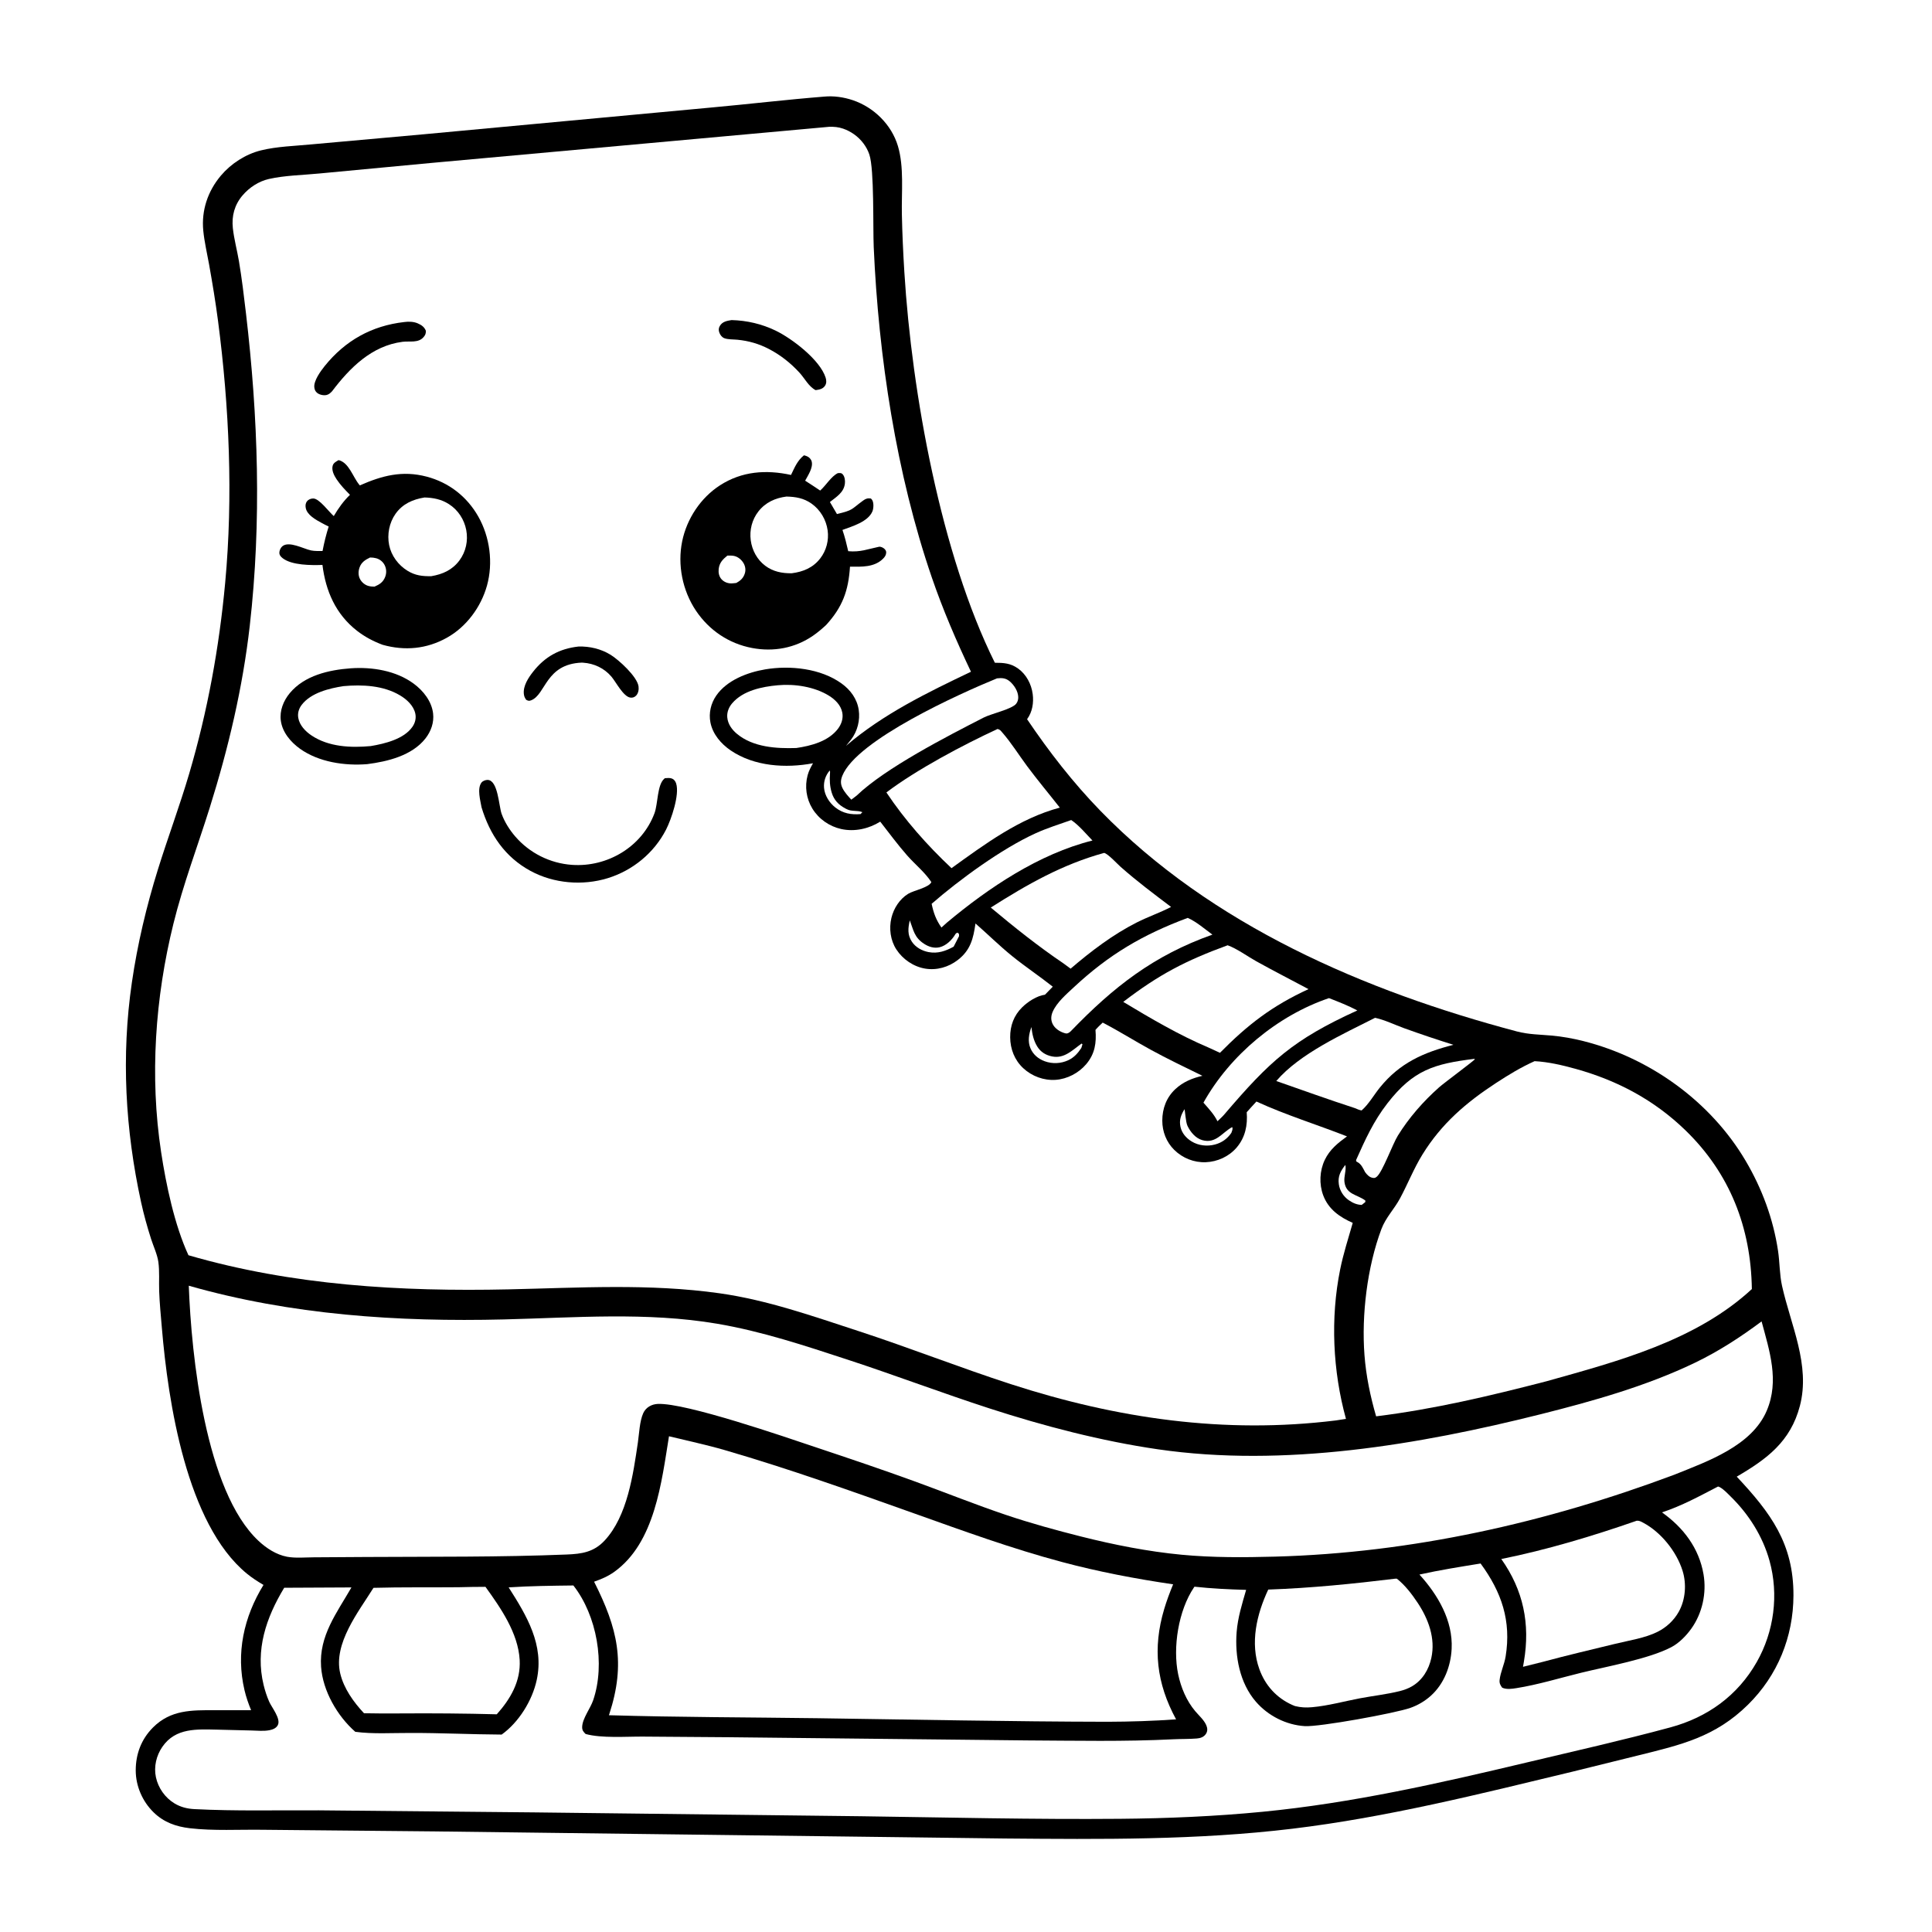 <svg version="1.1" xmlns="http://www.w3.org/2000/svg" style="display: block;" viewBox="0 0 2048 2048" width="1024" height="1024">
<path transform="translate(0,0)" fill="rgb(255,255,255)" d="M 0 0 L 2048 0 L 2048 2048 L 0 2048 L 0 0 z"/>
<path transform="translate(0,0)" fill="rgb(0,0,0)" d="M 873.583 102.419 C 883.733 101.434 894.378 102.967 904.015 106.212 C 926.326 113.724 945.07 132.117 951.842 154.858 C 958.471 177.123 955.547 203.849 956.02 226.999 C 956.439 247.519 957.391 268.046 958.657 288.529 C 966.602 417.026 997.476 587.596 1054.58 702.543 C 1064 702.56 1071.37 703.021 1079.29 708.726 C 1087.96 714.97 1093.29 725.162 1094.69 735.634 C 1095.93 744.894 1094.36 754.79 1088.74 762.383 C 1111.96 796.771 1137.44 829.609 1166.38 859.394 C 1284.43 980.884 1446.66 1050.61 1607.96 1093.38 C 1620.12 1096.61 1632.32 1096.64 1644.78 1097.75 C 1656.16 1098.77 1667.49 1100.82 1678.57 1103.62 C 1748.98 1121.41 1813.25 1167.53 1850.33 1230.3 C 1867.79 1259.86 1879.75 1292.07 1884.82 1326.07 C 1886.63 1338.24 1886.36 1351.05 1889.02 1363.02 C 1898.29 1404.72 1919.29 1446.99 1907.96 1490.29 C 1898.08 1528.04 1873.08 1546.62 1841.01 1565.31 C 1876.83 1603.52 1901.31 1636.14 1901.14 1691.21 C 1901 1735.23 1884.29 1776.14 1852.96 1807.02 C 1818.12 1841.38 1781.99 1849.57 1736.37 1860.86 L 1666.7 1878.09 C 1568.65 1901.7 1470.27 1926.42 1369.97 1938.52 C 1269.03 1950.69 1167.18 1949.76 1065.7 1948.89 L 460.429 1941.36 L 278.983 1939.64 C 253.494 1939.26 226.437 1940.97 201.146 1937.99 C 186.482 1936.26 173.668 1931.69 162.928 1921.26 C 151.02 1909.68 143.891 1893.33 143.884 1876.7 C 143.877 1859.26 149.812 1843.55 162.244 1831.13 C 180.951 1812.44 203.083 1812.79 227.779 1812.9 L 266.189 1812.86 C 263.316 1805.96 260.904 1798.96 259.184 1791.68 C 249.93 1752.49 258.435 1714.01 279.309 1680.09 C 273.086 1676.41 267.15 1672.61 261.557 1668.01 C 197.814 1615.61 178.186 1486.24 171.58 1407.59 C 170.491 1394.61 169.179 1381.53 168.718 1368.52 C 168.359 1358.41 169.253 1347.68 167.855 1337.7 C 166.738 1329.73 162.598 1321 160.125 1313.26 C 156.056 1300.53 152.424 1287.5 149.576 1274.45 C 132.748 1197.32 128.411 1119.68 139.796 1041.46 C 145.72 1000.76 155.224 960.722 167.455 921.465 C 178.006 887.604 190.469 854.323 200.499 820.298 C 220.035 754.023 232.326 686.513 238.702 617.751 C 247.18 526.311 243.019 431.42 231.148 340.396 C 228.535 320.364 225.219 300.297 221.653 280.413 C 219.53 268.571 216.642 256.418 215.475 244.461 C 213.385 223.066 220.258 202.653 234.069 186.247 C 244.824 173.471 260.312 163.435 276.581 159.421 C 293.704 155.197 312.649 154.747 330.255 153.031 L 448.466 142.408 L 754.776 113.903 C 794.384 110.296 833.948 105.588 873.583 102.419 z"/>
<path transform="translate(0,0)" fill="rgb(255,255,255)" d="M 879.581 816.703 C 879.971 818.646 879.968 817.919 879.835 819.733 C 879.319 826.816 879.577 833.335 881.635 840.174 C 883.992 848.009 888.891 853.162 896.041 856.957 C 896.507 857.205 896.981 857.437 897.448 857.681 C 903 860.578 908.745 858.694 914.149 860.929 L 912.199 862.972 C 902.302 863.771 893.607 862.293 885.563 856.026 C 879.249 851.106 874.126 843.176 873.505 835.059 C 872.987 828.28 875.164 821.799 879.581 816.703 z"/>
<path transform="translate(0,0)" fill="rgb(255,255,255)" d="M 1426.12 1234.87 C 1427.36 1239.99 1424.41 1247.27 1425.18 1253.04 C 1426.97 1266.42 1438.58 1266.09 1447.31 1272.59 L 1447.29 1274.24 L 1443.46 1277.26 C 1438.35 1277.09 1434.07 1275.23 1429.87 1272.34 C 1424.17 1268.42 1420.21 1262.27 1419.22 1255.38 C 1418 1246.95 1421.06 1241.34 1426.12 1234.87 z"/>
<path transform="translate(0,0)" fill="rgb(255,255,255)" d="M 964.418 975.608 C 968.327 985.917 969.101 993.616 979.467 1000.41 C 984.428 1003.67 990.224 1005.54 996.13 1004.09 C 1003.05 1002.39 1009.14 996.372 1012.64 990.422 C 1013.38 989.174 1013.78 989.237 1015.05 988.636 L 1016.53 989.966 L 1016.65 992.33 L 1010.89 1003.53 C 1002.43 1008.14 994.111 1011.1 984.346 1009.26 C 977.396 1007.95 970.673 1004.27 966.675 998.316 C 961.76 990.992 962.538 983.761 964.418 975.608 z"/>
<path transform="translate(0,0)" fill="rgb(255,255,255)" d="M 1255.6 1175.84 C 1256.13 1176.46 1256.84 1189.46 1258.78 1193.47 C 1261.94 1200.02 1267.28 1206.56 1274.55 1208.62 C 1288.94 1212.69 1295.66 1200.33 1306.19 1194.76 C 1307.09 1197 1306.01 1198.62 1305.3 1200.86 C 1301.02 1207.14 1295.31 1211.26 1287.92 1213.23 C 1279.66 1215.43 1270.49 1214.46 1263.15 1209.96 C 1257.44 1206.46 1252.81 1201.19 1251.36 1194.53 C 1249.78 1187.33 1251.87 1181.9 1255.6 1175.84 z"/>
<path transform="translate(0,0)" fill="rgb(255,255,255)" d="M 1093.35 1088.7 C 1094.17 1095.99 1095.58 1102.89 1099.47 1109.25 C 1103.15 1115.26 1108.67 1118.6 1115.5 1119.91 C 1128.38 1122.38 1136.94 1112.99 1146.53 1106.21 L 1147.46 1107 L 1146.27 1110.88 C 1142.57 1116.42 1138.74 1120.84 1132.62 1123.77 C 1124.71 1127.55 1115.59 1127.95 1107.36 1124.94 C 1100.77 1122.53 1095.21 1117.91 1092.4 1111.38 C 1089.18 1103.91 1090.67 1096.05 1093.35 1088.7 z"/>
<path transform="translate(0,0)" fill="rgb(255,255,255)" d="M 1562.79 1122.43 L 1563.43 1122.77 C 1563.03 1124.12 1531.16 1147.58 1525.44 1152.66 C 1508.7 1167.54 1493.63 1184.69 1481.82 1203.76 C 1476.16 1212.9 1465.58 1242.22 1459.49 1247.31 C 1458.2 1248.38 1457.34 1248.86 1455.69 1248.65 C 1451.68 1248.14 1449.44 1245.61 1447.1 1242.58 C 1445.14 1238.92 1443.22 1234.4 1439.53 1232.21 C 1438.97 1231.89 1438.4 1231.59 1437.84 1231.27 L 1437.46 1229.8 C 1447.25 1207.93 1455.95 1188.55 1470.83 1169.41 C 1498.16 1134.26 1520.2 1127.71 1562.79 1122.43 z"/>
<path transform="translate(0,0)" fill="rgb(255,255,255)" d="M 1135.54 869.283 C 1143.76 874.807 1151.13 883.843 1158.04 890.983 C 1101.38 905.147 1047.95 941.053 1003.68 978.079 L 997.957 983.237 C 992.205 974.959 989.641 967.882 987.574 958.084 C 1016.94 932.51 1061.89 899.667 1097.68 883.362 C 1109.84 877.823 1122.94 873.729 1135.54 869.283 z"/>
<path transform="translate(0,0)" fill="rgb(255,255,255)" d="M 1408.79 1058.05 C 1418.99 1062.04 1429.14 1065.97 1438.83 1071.1 C 1370.51 1102.25 1346.14 1124.73 1297.86 1181.3 C 1295.68 1183.88 1292.99 1186.21 1290.58 1188.58 C 1286.71 1180.88 1281.32 1175.29 1275.71 1168.86 C 1303.87 1118.42 1354.27 1076.48 1408.79 1058.05 z"/>
<path transform="translate(0,0)" fill="rgb(255,255,255)" d="M 1259.04 973.003 C 1268.2 977.007 1277.1 984.822 1285.2 990.741 C 1222.83 1012.86 1180.44 1046.14 1135.17 1093.03 C 1134.65 1093.5 1134.03 1094.1 1133.45 1094.47 C 1131.65 1095.58 1130.81 1095.82 1128.79 1095.24 C 1123.57 1093.75 1118.07 1090.29 1115.73 1085.23 C 1113.72 1080.91 1114.1 1076.56 1116 1072.29 C 1120.36 1062.48 1130.42 1053.89 1138.15 1046.68 C 1175.36 1011.94 1211.32 990.757 1259.04 973.003 z"/>
<path transform="translate(0,0)" fill="rgb(255,255,255)" d="M 824.543 726.394 C 842.251 724.742 863.268 727.937 878.595 737.389 C 885.268 741.504 891.381 747.478 892.884 755.47 C 894.033 761.586 891.989 767.613 888.303 772.489 C 878.226 785.82 859.739 790.665 844.091 792.928 C 822.97 793.626 798.44 792.139 781.33 778.015 C 775.883 773.519 771.55 767.573 770.928 760.353 C 770.461 754.933 772.581 749.693 776.055 745.6 C 787.6 731.997 807.711 727.923 824.543 726.394 z"/>
<path transform="translate(0,0)" fill="rgb(255,255,255)" d="M 1056.85 719.093 C 1061.98 718.493 1066.13 718.727 1070.27 722.187 C 1074.98 726.124 1079.25 732.758 1079.38 739.041 C 1079.44 741.521 1078.76 743.904 1077.26 745.908 C 1072.97 751.668 1050.71 756.575 1042.8 760.625 C 1003.89 780.537 938.43 814.189 908.1 843.359 L 902.425 847.691 C 899.082 844.059 895.187 839.783 893.022 835.319 C 890.845 830.832 891.072 826.922 892.896 822.36 C 908.098 784.329 1017.76 735.077 1056.85 719.093 z"/>
<path transform="translate(0,0)" fill="rgb(255,255,255)" d="M 1457.65 1078.92 C 1467.65 1081.03 1478.61 1086.37 1488.33 1089.9 C 1505.66 1096.18 1523.12 1102 1540.69 1107.55 C 1508.93 1115.67 1483.9 1126.72 1462.81 1152.72 C 1456.5 1160.51 1450.85 1170.6 1443.35 1177.13 C 1440.8 1176.69 1438.63 1175.66 1436.25 1174.67 C 1408.3 1165.58 1380.65 1155.61 1352.91 1145.92 C 1377.93 1116.72 1423.52 1096.25 1457.65 1078.92 z"/>
<path transform="translate(0,0)" fill="rgb(255,255,255)" d="M 1301.34 1002.03 C 1311.27 1005.59 1322.32 1013.77 1331.73 1019 C 1349.99 1029.14 1368.64 1038.68 1387.07 1048.52 C 1348.51 1066.24 1322.72 1086.13 1293.2 1116.03 L 1281.25 1110.53 C 1250.04 1097.33 1219.67 1079.49 1190.69 1062.04 C 1228.49 1033.07 1256.63 1018.39 1301.34 1002.03 z"/>
<path transform="translate(0,0)" fill="rgb(255,255,255)" d="M 1170.43 904.116 C 1174.55 905.045 1184.22 915.631 1187.84 918.837 C 1204.99 934.01 1223.14 947.622 1241.4 961.402 C 1229.66 967.509 1216.88 971.829 1205.01 977.854 C 1179.35 990.874 1156.67 1008.22 1134.88 1026.83 L 1127.48 1021.36 C 1100.47 1003.11 1075.26 982.938 1050.27 962.049 C 1088.77 937.607 1126.11 916.276 1170.43 904.116 z"/>
<path transform="translate(0,0)" fill="rgb(255,255,255)" d="M 1057.47 772.75 C 1060.08 773.47 1060.52 774.261 1062.33 776.324 C 1071.99 787.364 1080.07 800.424 1088.83 812.21 C 1099.91 827.118 1111.97 841.477 1123.44 856.114 C 1080.72 867.483 1043.99 894.825 1008.63 920.293 C 982.852 896.045 959.293 869.451 939.619 840.017 C 971.756 815.707 1020.69 789.753 1057.47 772.75 z"/>
<path transform="translate(0,0)" fill="rgb(255,255,255)" d="M 1735.02 1612.03 C 1737.66 1611.8 1739.61 1612.96 1741.89 1614.17 C 1760.73 1624.17 1777.2 1644.71 1783.57 1665.01 C 1787.95 1678.96 1786.74 1695.55 1779.64 1708.38 C 1774.5 1717.65 1766.54 1725.06 1757.09 1729.79 C 1743.73 1736.47 1726.84 1738.93 1712.34 1742.48 C 1686.85 1748.72 1661.25 1754.65 1635.92 1761.51 L 1614.44 1766.89 L 1615.42 1761.24 C 1622.17 1721.4 1614.9 1685.74 1591.44 1652.63 C 1639.83 1642.87 1688.42 1628.27 1735.02 1612.03 z"/>
<path transform="translate(0,0)" fill="rgb(255,255,255)" d="M 1479.28 1673.44 L 1480.72 1673.47 C 1489.38 1680.29 1496.6 1689.78 1502.68 1698.9 C 1514.13 1716.08 1521.82 1736.66 1517.29 1757.44 C 1514.6 1769.77 1507.97 1780.92 1496.93 1787.46 C 1492.87 1789.87 1488.43 1791.48 1483.86 1792.62 C 1470.04 1796.07 1455.46 1797.64 1441.44 1800.3 C 1424.79 1803.46 1407.81 1808.2 1390.92 1809.71 C 1384.57 1810.28 1378.95 1810.04 1372.72 1808.49 C 1371.73 1808.09 1370.74 1807.7 1369.76 1807.27 C 1353.17 1799.8 1341.32 1786.72 1335.08 1769.65 C 1324.86 1741.69 1332.19 1710.98 1344.39 1685.02 C 1389.45 1683.44 1434.54 1678.91 1479.28 1673.44 z"/>
<path transform="translate(0,0)" fill="rgb(255,255,255)" d="M 485.981 1682.53 C 495.524 1682.22 505.068 1682.18 514.614 1682.11 C 530.746 1704.5 549.252 1731.05 550.872 1759.57 C 552.151 1782.1 541.139 1800.97 526.601 1817.23 C 492.589 1816.31 458.524 1816.06 424.5 1816.3 C 411.608 1816.43 398.746 1816.37 385.855 1816.11 C 374.803 1804.29 364.445 1789.89 360.65 1773.9 C 353.144 1742.27 380.082 1708.49 395.909 1683.17 C 425.875 1682.33 455.989 1682.83 485.981 1682.53 z"/>
<path transform="translate(0,0)" fill="rgb(255,255,255)" d="M 1626.73 1124.88 C 1641.22 1125.62 1656.27 1129.16 1670.2 1133.02 C 1714.43 1145.29 1753.45 1166.03 1786.54 1198.07 C 1833.83 1243.85 1856.08 1301.34 1857.04 1366.45 C 1797.8 1421.26 1715.05 1442.99 1639.23 1464.23 C 1579.56 1479.67 1520.03 1493.82 1458.75 1501.37 C 1452.57 1480.07 1448.06 1458.51 1446.39 1436.35 C 1443.17 1393.92 1449.31 1343.05 1464.28 1303.04 C 1468.94 1290.58 1477.9 1281.84 1484.07 1270.35 C 1492.34 1254.97 1498.62 1238.79 1507.84 1223.85 C 1528.04 1191.11 1554.13 1168.76 1585.91 1147.99 C 1599.14 1139.35 1612.25 1131.36 1626.73 1124.88 z"/>
<path transform="translate(0,0)" fill="rgb(255,255,255)" d="M 709.158 1522.5 C 728.866 1527.34 748.863 1531.52 768.348 1537.19 C 836.118 1556.89 903.281 1580.86 969.755 1604.53 C 1021.33 1622.9 1072.5 1641.56 1125.46 1655.71 C 1164.36 1666.12 1203.74 1673.6 1243.56 1679.45 C 1240.03 1688.04 1236.75 1696.73 1234.1 1705.64 C 1221.63 1747.43 1225.98 1784.46 1246.69 1822.58 C 1222.38 1824.31 1198.39 1825.06 1174.02 1825.15 C 1071.55 1824.97 968.973 1822.79 866.499 1821.38 C 792.814 1820.38 719.156 1820.39 645.486 1818.21 L 645.894 1816.98 C 663.533 1762.89 654.72 1726.11 629.772 1676.67 C 637.5 1673.95 644.453 1671.02 651.157 1666.22 C 694.339 1635.29 701.274 1570.95 709.158 1522.5 z"/>
<path transform="translate(0,0)" fill="rgb(255,255,255)" d="M 1821.17 1575.79 C 1821.89 1575.95 1822.01 1575.95 1822.85 1576.37 C 1826.99 1578.49 1831.09 1582.95 1834.41 1586.2 C 1853.67 1605.05 1868.56 1628.46 1875.77 1654.5 C 1885.73 1690.43 1880.6 1729.48 1862.25 1761.8 C 1842.02 1797.43 1810 1820.44 1770.75 1831.07 C 1720.33 1844.72 1669.06 1856.23 1618.23 1868.33 C 1525.58 1890.37 1433.41 1911.31 1338.39 1920.56 C 1288.5 1925.42 1237.58 1927.58 1187.46 1928.01 C 1095.91 1928.81 1004.27 1926.56 912.723 1925.29 L 566.5 1921.21 L 337.98 1919.03 C 294.153 1918.78 249.719 1919.99 205.984 1917.73 C 198.491 1917.34 191.53 1915.61 185.054 1911.73 C 175.029 1905.71 167.73 1895.37 165.284 1883.93 C 162.909 1872.82 165.701 1860.96 172.12 1851.67 C 186.226 1831.24 208.963 1833.13 230.738 1833.51 L 266.567 1834.39 C 272.772 1834.55 279.559 1835.28 285.68 1834.08 C 289.118 1833.4 292.808 1831.99 294.503 1828.68 C 297.955 1821.92 288.046 1810.03 285.343 1803.86 C 282.852 1798.17 280.91 1792.17 279.441 1786.14 C 270.394 1749.01 282.109 1714.76 301.263 1683.09 L 372.541 1682.74 C 357.093 1709.62 338.051 1734.02 340.355 1766.82 C 342.155 1792.43 357.55 1819.03 376.607 1835.78 C 395.271 1838.3 415.631 1836.93 434.5 1837.01 C 466.937 1836.89 499.355 1838.56 531.788 1838.72 C 549.999 1825.67 564.219 1802.69 568.945 1780.88 C 577.029 1743.59 558.404 1712.86 539.189 1682.68 C 561.97 1681.17 584.974 1680.95 607.8 1680.67 C 632.786 1712.56 641.83 1763.82 628.836 1802.2 C 625.848 1811.03 617.364 1821.63 617.12 1830.61 C 617.023 1834.18 618.43 1835.82 620.801 1838.11 C 637.959 1842.79 663.535 1840.74 681.637 1840.86 L 773.146 1841.54 L 1088.37 1844.91 C 1140.33 1845.16 1191.76 1846.31 1243.7 1843.71 C 1252 1843.3 1260.44 1843.54 1268.7 1842.87 C 1272.5 1842.57 1276.06 1841.37 1278.29 1838.06 C 1280.29 1835.09 1280.03 1831.84 1278.66 1828.7 C 1276.22 1823.15 1270.9 1818.54 1267.01 1813.94 C 1257.72 1802.96 1251.82 1788.77 1248.9 1774.79 C 1242.95 1746.32 1249.21 1707.11 1265.58 1682.83 C 1265.78 1682.54 1265.99 1682.25 1266.19 1681.96 C 1284.42 1683.95 1302.63 1684.82 1320.95 1685.33 C 1316.7 1700.06 1312.1 1714.64 1310.89 1730.02 C 1308.87 1755.56 1314.09 1784.01 1331.29 1803.88 C 1344.25 1818.84 1363.34 1828.53 1383.12 1829.77 C 1398.45 1830.74 1478.84 1816.14 1495 1810.44 C 1503.04 1807.6 1510.52 1803.22 1516.84 1797.5 C 1530.77 1784.9 1537.87 1766.34 1538.8 1747.83 C 1540.32 1717.89 1524.15 1690.5 1504.67 1669.09 C 1526.07 1664.33 1547.86 1660.91 1569.49 1657.37 C 1591.81 1687.77 1602.15 1718.17 1596.02 1755.99 C 1594.67 1764.35 1590.53 1772.67 1589.66 1780.74 C 1589.28 1784.23 1590.34 1786.28 1592.37 1788.99 C 1596.91 1791.12 1602.67 1790.26 1607.5 1789.49 C 1630.35 1785.86 1653.52 1778.74 1676 1773.22 C 1702.79 1766.64 1748.09 1758.52 1771.8 1745.99 C 1779.96 1741.67 1787.4 1734.03 1792.77 1726.56 C 1804.54 1710.2 1809.21 1688.67 1805.81 1668.86 C 1801.05 1641.07 1784.39 1619.19 1761.77 1603.19 C 1782.53 1596.37 1801.85 1585.84 1821.17 1575.79 z"/>
<path transform="translate(0,0)" fill="rgb(255,255,255)" d="M 200.111 1362.91 C 308.521 1393.89 421.956 1401.43 534.224 1398.65 C 609.4 1396.79 685.558 1390.54 760.145 1403.2 C 807.565 1411.24 853.3 1426.48 898.888 1441.42 C 949.182 1457.9 998.695 1476.7 1049.02 1493.02 C 1106.75 1511.74 1167.55 1527.61 1227.6 1536.34 C 1360.97 1555.74 1503.9 1531.62 1633.52 1499.06 C 1688.67 1485.2 1745.18 1469.32 1796.59 1444.62 C 1821.78 1432.51 1844.99 1417.43 1867.36 1400.75 C 1875.83 1432.22 1886.31 1463.64 1872.85 1495.33 C 1856.92 1532.83 1809.96 1549.1 1774.83 1563.26 C 1639.11 1614.08 1496.78 1646.15 1351.52 1650.09 C 1318.64 1650.98 1285.42 1651.2 1252.64 1648.09 C 1216.91 1644.7 1181.07 1637.59 1146.3 1628.85 C 1119.48 1622.1 1092.74 1614.75 1066.53 1605.93 C 1034.23 1595.05 1002.58 1582.32 970.563 1570.65 C 935.686 1557.94 900.464 1546.1 865.259 1534.33 C 832.995 1523.54 727.27 1486.94 697.295 1488.22 C 690.75 1488.49 684.647 1491.88 681.88 1497.97 C 677.992 1506.54 677.55 1519.81 676.181 1529.09 C 671.187 1562.95 665.118 1607.01 640.94 1633.02 C 629.501 1645.32 616.724 1647.21 600.828 1647.85 C 530.081 1650.71 458.859 1650.05 388.052 1650.47 L 332.622 1650.82 C 323.507 1650.86 313.136 1651.88 304.215 1650.2 C 292.826 1648.04 282.366 1641.18 274.025 1633.38 C 217.738 1580.72 202.842 1437.09 200.111 1362.91 z"/>
<path transform="translate(0,0)" fill="rgb(255,255,255)" d="M 878.946 134.417 C 884.165 134.269 888.738 134.66 893.71 136.361 C 897.873 137.785 901.788 139.823 905.375 142.369 C 912.734 147.593 918.704 155.247 921.561 163.843 C 926.86 179.792 925.263 241.014 926.185 262.01 C 931.281 378.033 950.054 502.44 987.878 612.465 C 999.599 646.558 1013.79 679.544 1029.27 712.079 C 982.98 734.163 936.018 757.001 896.867 790.59 C 898.675 788.392 900.479 786.189 902.21 783.93 C 908.933 775.157 911.923 763.4 910.276 752.473 C 908.51 740.753 901.558 731.365 892.109 724.532 C 869.954 708.51 837.568 705.14 811.238 709.55 C 792.394 712.706 770.442 721.05 759.21 737.432 C 753.52 745.731 751.139 755.953 753.089 765.873 C 755.529 778.281 764.327 788.518 774.555 795.482 C 799.534 812.492 832.957 814.537 861.826 809.091 C 859.535 813.07 857.314 817.305 856.121 821.751 C 852.905 833.736 854.682 846.604 861.174 857.188 C 867.923 868.19 879.144 876.024 891.724 878.8 C 905.926 881.934 920.864 878.566 933.082 870.978 C 942.38 882.903 951.661 895.505 961.631 906.831 C 969.819 916.132 980.528 924.743 987.271 935.052 C 984.798 940.883 968.616 943.839 962.695 947.478 C 953.67 953.023 947.385 962.803 944.942 972.988 C 942.243 984.238 943.857 996.789 950.245 1006.56 C 957.051 1016.96 968.378 1024.69 980.662 1026.76 C 993.008 1028.83 1005.52 1025.2 1015.36 1017.59 C 1028.86 1007.16 1031.76 994.83 1034.05 978.928 C 1047.12 990.35 1059.4 1002.55 1072.92 1013.49 C 1086.89 1024.8 1101.89 1034.76 1115.98 1045.93 L 1107.71 1054.43 C 1099.11 1055.59 1089.68 1061.74 1083.55 1067.76 C 1074.77 1076.38 1070.73 1087.35 1070.83 1099.56 C 1070.93 1112.04 1075.48 1123.79 1084.72 1132.36 C 1093.89 1140.86 1106.5 1145.54 1119.01 1144.68 C 1131.35 1143.84 1143.52 1137.44 1151.47 1128.01 C 1160.68 1117.09 1162.39 1105.45 1161.25 1091.74 C 1163.61 1088.95 1166.24 1086.51 1168.89 1084 C 1186.01 1092.88 1202.48 1103.27 1219.41 1112.55 C 1237.52 1122.48 1256.08 1131.3 1274.62 1140.39 C 1263.88 1142.91 1254.18 1146.82 1246 1154.43 C 1236.51 1163.24 1232.08 1175.05 1232.08 1187.9 C 1232.07 1199.57 1236.41 1210.71 1244.76 1218.94 C 1253.6 1227.65 1265.71 1232.48 1278.13 1232 C 1290.58 1231.52 1302.78 1225.95 1310.91 1216.43 C 1320.07 1205.7 1322.65 1192.71 1321.57 1179.01 C 1324.93 1175.17 1328.43 1171.43 1331.86 1167.66 C 1363.27 1182.07 1395.81 1192.03 1427.87 1204.62 C 1418.24 1211.64 1409.63 1218.44 1404.33 1229.53 C 1398.83 1241.03 1398.19 1255.12 1402.65 1267.08 C 1408.19 1281.92 1420.14 1290.19 1433.96 1296.3 C 1429.27 1312.74 1424.04 1328.79 1420.64 1345.58 C 1410.17 1397.32 1412.78 1453.38 1426.78 1504.08 L 1416.1 1505.72 C 1298.02 1520.3 1184.15 1503.78 1071.43 1467.22 C 1017.13 1449.61 964.016 1428.62 909.749 1410.9 C 861.621 1395.18 813.186 1378.05 762.878 1370.95 C 688.327 1360.42 613.891 1365.13 538.988 1366.78 C 425.126 1369.3 309.744 1362.6 199.77 1330.6 C 185.016 1298.63 176.103 1256.2 170.781 1221.24 C 158.603 1141.23 164.437 1057.55 183.838 979.168 C 194.228 937.185 209.397 897.38 222.301 856.252 C 242.124 793.067 257.269 729.134 264.77 663.269 C 277.336 552.927 273.66 442.137 260.728 332.021 C 258.565 313.602 256.358 295.067 253.272 276.784 C 251.308 265.149 248.099 253.54 246.83 241.817 C 245.435 228.936 248.597 217.148 257.056 207.2 C 264.22 198.775 274.162 192.198 285 189.739 C 301.989 185.884 321.227 185.618 338.609 183.897 L 456.883 172.753 L 878.946 134.417 z"/>
<path transform="translate(0,0)" fill="rgb(0,0,0)" d="M 775.455 339.296 C 791.725 339.695 807.538 343.392 822.197 350.466 C 839.503 358.816 869.267 381.442 875.213 400.34 C 876.113 403.2 876.278 406.39 874.5 408.977 C 872.096 412.473 868.449 413.008 864.586 413.56 C 857.181 409.715 853.062 401.153 847.553 395.125 C 838.19 384.88 827.339 376.3 815.009 369.905 C 804.345 364.373 793.707 361.329 781.78 360.138 C 777.705 359.731 771.466 359.977 767.713 358.463 C 765.227 357.46 763.441 355.063 762.534 352.573 C 761.649 350.142 761.658 347.961 762.972 345.658 C 765.701 340.873 770.501 340.117 775.455 339.296 z"/>
<path transform="translate(0,0)" fill="rgb(0,0,0)" d="M 613.173 685.358 C 625.012 684.975 637.112 687.852 647.227 694.083 C 656.068 699.529 675.491 717.278 676.883 727.632 C 677.323 730.902 676.686 734.892 674.302 737.368 C 672.6 739.135 670.487 739.863 668.065 739.464 C 660.617 738.236 652.919 722.883 648.188 717.322 C 640.505 708.29 629.792 703.246 618.027 702.474 C 617.586 702.445 617.145 702.426 616.704 702.402 C 578.228 703.94 578.74 736.16 563.074 742.338 C 560.689 743.278 559.877 742.876 557.795 741.841 C 556.268 739.729 555.552 738.099 555.288 735.531 C 554.414 727.024 560.118 718.386 565.162 711.981 C 577.746 696.004 593.04 687.626 613.173 685.358 z"/>
<path transform="translate(0,0)" fill="rgb(0,0,0)" d="M 428.492 341.372 C 433.175 340.741 438.442 340.866 442.823 342.781 C 446.835 344.534 449.871 346.587 451.478 350.778 C 451.372 353.695 450.971 355.02 449.056 357.281 C 443.437 363.912 434.34 361.342 426.637 362.336 C 394.059 366.537 370.825 389.868 351.971 414.804 C 350.323 416.497 348.764 418.029 346.396 418.65 C 343.266 419.471 338.943 418.58 336.356 416.605 C 334.297 415.032 333.442 413.029 333.183 410.512 C 332.469 403.57 339.902 393.352 344.174 388.045 C 365.97 360.973 394.065 345.301 428.492 341.372 z"/>
<path transform="translate(0,0)" fill="rgb(0,0,0)" d="M 704.856 824.905 C 707.303 824.752 710.131 824.377 712.444 825.359 C 714.719 826.325 716.023 828.28 716.751 830.55 C 720.562 842.438 711.553 868.693 706.021 879.474 C 693.356 904.159 670.694 922.746 644.239 930.899 C 617.571 939.118 587.014 936.57 562.415 923.236 C 535.335 908.557 519.203 884.733 510.463 855.798 C 509.201 848.556 505.617 836.122 510.318 829.655 C 511.628 827.853 514.618 826.708 516.844 826.742 C 527.969 826.911 528.755 854.399 531.737 862.68 C 534.852 871.333 540.154 879.696 546.137 886.64 C 561.348 904.292 583.081 915.168 606.315 916.795 C 643.789 919.418 680.498 897.75 693.808 862.01 C 697.493 852.112 696.6 831.916 704.14 825.494 C 704.375 825.293 704.617 825.101 704.856 824.905 z"/>
<path transform="translate(0,0)" fill="rgb(0,0,0)" d="M 371.745 708.434 C 394.509 706.831 419.913 710.903 438.603 724.753 C 448.752 732.274 457.567 743.364 459.093 756.242 C 460.239 765.917 456.894 775.302 450.939 782.868 C 436.671 800.997 410.947 807.25 389.252 810.022 C 365.392 811.938 337.776 807.891 317.92 793.648 C 308.125 786.622 299.335 776.234 297.682 763.942 C 296.255 753.325 300.458 742.843 307.172 734.758 C 322.746 716.003 348.602 710.138 371.745 708.434 z"/>
<path transform="translate(0,0)" fill="rgb(255,255,255)" d="M 364.103 727.328 C 384.177 725.528 406.423 726.563 424.172 737.206 C 431.19 741.414 438.312 747.916 440.197 756.21 C 441.331 761.197 440.129 766.174 437.26 770.351 C 428.195 783.551 407.759 788.364 392.994 790.869 C 371.921 792.831 348.361 791.802 330.175 779.586 C 323.757 775.276 317.603 768.926 316.192 761.036 C 315.287 755.978 316.779 751.136 319.871 747.106 C 329.639 734.373 349.067 729.636 364.103 727.328 z"/>
<path transform="translate(0,0)" fill="rgb(0,0,0)" d="M 358.925 487.739 C 369.856 490.321 374.001 505.451 380.654 513.588 C 380.916 513.909 381.187 514.222 381.453 514.539 C 405.03 504.145 426.424 498.495 452.158 505.226 C 475.762 511.4 494.961 526.329 506.984 547.507 C 519.323 569.242 522.925 596.653 516.218 620.771 C 509.904 643.476 494.413 664.477 473.716 676.027 C 452.235 688.015 429.124 690.089 405.645 683.536 C 395.786 679.865 386.676 675.079 378.36 668.593 C 355.924 651.093 345.22 626.527 341.811 598.85 C 329.95 599.27 309.419 599.314 299.653 591.735 C 297.769 590.273 296.115 588.463 296.128 585.918 C 296.141 583.59 297.414 580.748 299.13 579.216 C 306.123 572.971 321.853 581.869 329.705 583.47 C 333.606 584.266 337.936 584.084 341.91 584.105 C 343.596 575.229 345.699 566.769 348.416 558.143 C 345.892 556.947 343.427 555.665 340.973 554.334 C 334.933 551.057 325.49 545.972 324.102 538.464 C 323.629 535.904 323.8 533.476 325.483 531.366 C 327.092 529.351 329.551 528.42 332.087 528.42 C 338.421 528.418 348.668 542.593 353.805 547.062 C 358.822 538.624 363.918 531.38 370.993 524.523 C 365.922 519.438 360.801 514.065 356.805 508.074 C 354.134 504.068 351.189 498.373 352.734 493.422 C 353.635 490.535 356.5 489.168 358.925 487.739 z"/>
<path transform="translate(0,0)" fill="rgb(255,255,255)" d="M 392.271 590.978 C 394.467 590.936 396.61 591.19 398.736 591.75 C 402.621 592.773 405.966 595.513 407.763 599.104 C 409.719 603.014 409.87 607.473 408.294 611.545 C 406.12 617.162 402.335 619.552 397.018 621.847 C 394.851 621.863 392.761 621.708 390.66 621.155 C 386.964 620.182 383.593 617.412 381.764 614.069 C 379.648 610.201 379.68 605.669 381.127 601.579 C 383.105 595.99 387.162 593.434 392.271 590.978 z"/>
<path transform="translate(0,0)" fill="rgb(255,255,255)" d="M 450.028 527.347 C 459.363 527.596 467.899 529.282 475.883 534.397 C 485.575 540.605 492.113 550.642 494.249 561.917 C 496.372 573.116 493.886 584.779 487.095 593.977 C 479.591 604.141 469.339 608.719 457.248 610.77 C 447.823 610.943 440.207 610.127 431.914 605.002 C 422.182 598.988 414.785 589.065 412.505 577.796 C 410.228 566.542 412.611 554.107 419.253 544.701 C 426.745 534.09 437.609 529.343 450.028 527.347 z"/>
<path transform="translate(0,0)" fill="rgb(0,0,0)" d="M 852.223 482.642 C 853.662 483.017 854.109 483.083 855.571 483.717 C 857.86 484.711 859.854 486.889 860.455 489.313 C 862.068 495.819 856.434 504.044 853.495 509.547 C 858.873 512.921 864.135 516.498 869.427 520.005 C 875.607 514.514 881.075 504.978 888.145 501.538 C 890.426 501.473 891.845 501.034 893.477 503.004 C 895.513 505.46 895.978 509.48 895.633 512.528 C 894.548 522.08 886.685 526.631 879.734 532.152 L 887.211 544.918 C 905.021 540.57 901.64 540.316 914.931 530.633 C 917.729 528.594 919.712 527.934 923.116 528.411 C 923.932 529.189 924.143 529.293 924.753 530.409 C 926.352 533.338 926.045 539.146 924.781 542.12 C 920.081 553.18 903.464 557.874 893.039 561.753 C 895.589 569.182 897.415 576.637 899.152 584.293 C 912.269 585.424 919.45 582.146 931.718 579.611 C 933.592 579.224 936.455 580.621 937.745 582.002 C 938.791 583.122 939.453 584.188 939.407 585.733 C 939.33 588.333 937.993 590.307 936.224 592.093 C 926.83 601.577 913.314 600.778 901.026 600.705 C 899.37 626.266 893.098 643.492 875.75 662.497 C 871.363 666.552 866.908 670.38 861.985 673.778 C 842.763 687.044 820.053 691.21 797.219 686.896 C 772.6 682.245 751.642 668.102 737.713 647.321 C 723.465 626.063 717.998 598.838 723.144 573.77 C 728.043 549.904 742.729 527.627 763.312 514.398 C 786.501 499.494 812.151 497.702 838.514 503.466 C 842.319 495.566 845.216 488.265 852.223 482.642 z"/>
<path transform="translate(0,0)" fill="rgb(255,255,255)" d="M 771.097 588.927 C 773.37 588.921 775.782 588.844 778.021 589.288 C 782.348 590.145 786.31 593.531 788.389 597.335 C 790.22 600.685 790.666 604.483 789.461 608.116 C 787.872 612.903 784.844 615.617 780.522 617.949 C 778.798 618.161 777.068 618.387 775.328 618.421 C 771.387 618.501 767.457 616.95 764.799 613.992 C 762.202 611.1 761.422 607.104 761.822 603.329 C 762.535 596.611 766.063 593.007 771.097 588.927 z"/>
<path transform="translate(0,0)" fill="rgb(255,255,255)" d="M 833.671 526.367 C 843.516 526.613 851.904 528.002 860.158 533.778 C 869.544 540.346 875.801 550.943 877.347 562.264 C 878.778 572.741 875.991 583.542 869.504 591.918 C 861.78 601.89 851.365 606.114 839.246 607.69 C 829.037 607.815 819.498 605.97 811.17 599.714 C 802.598 593.276 797.233 583.333 795.822 572.766 C 794.368 561.88 797.168 550.796 803.96 542.121 C 811.457 532.545 821.879 527.893 833.671 526.367 z"/>
</svg>